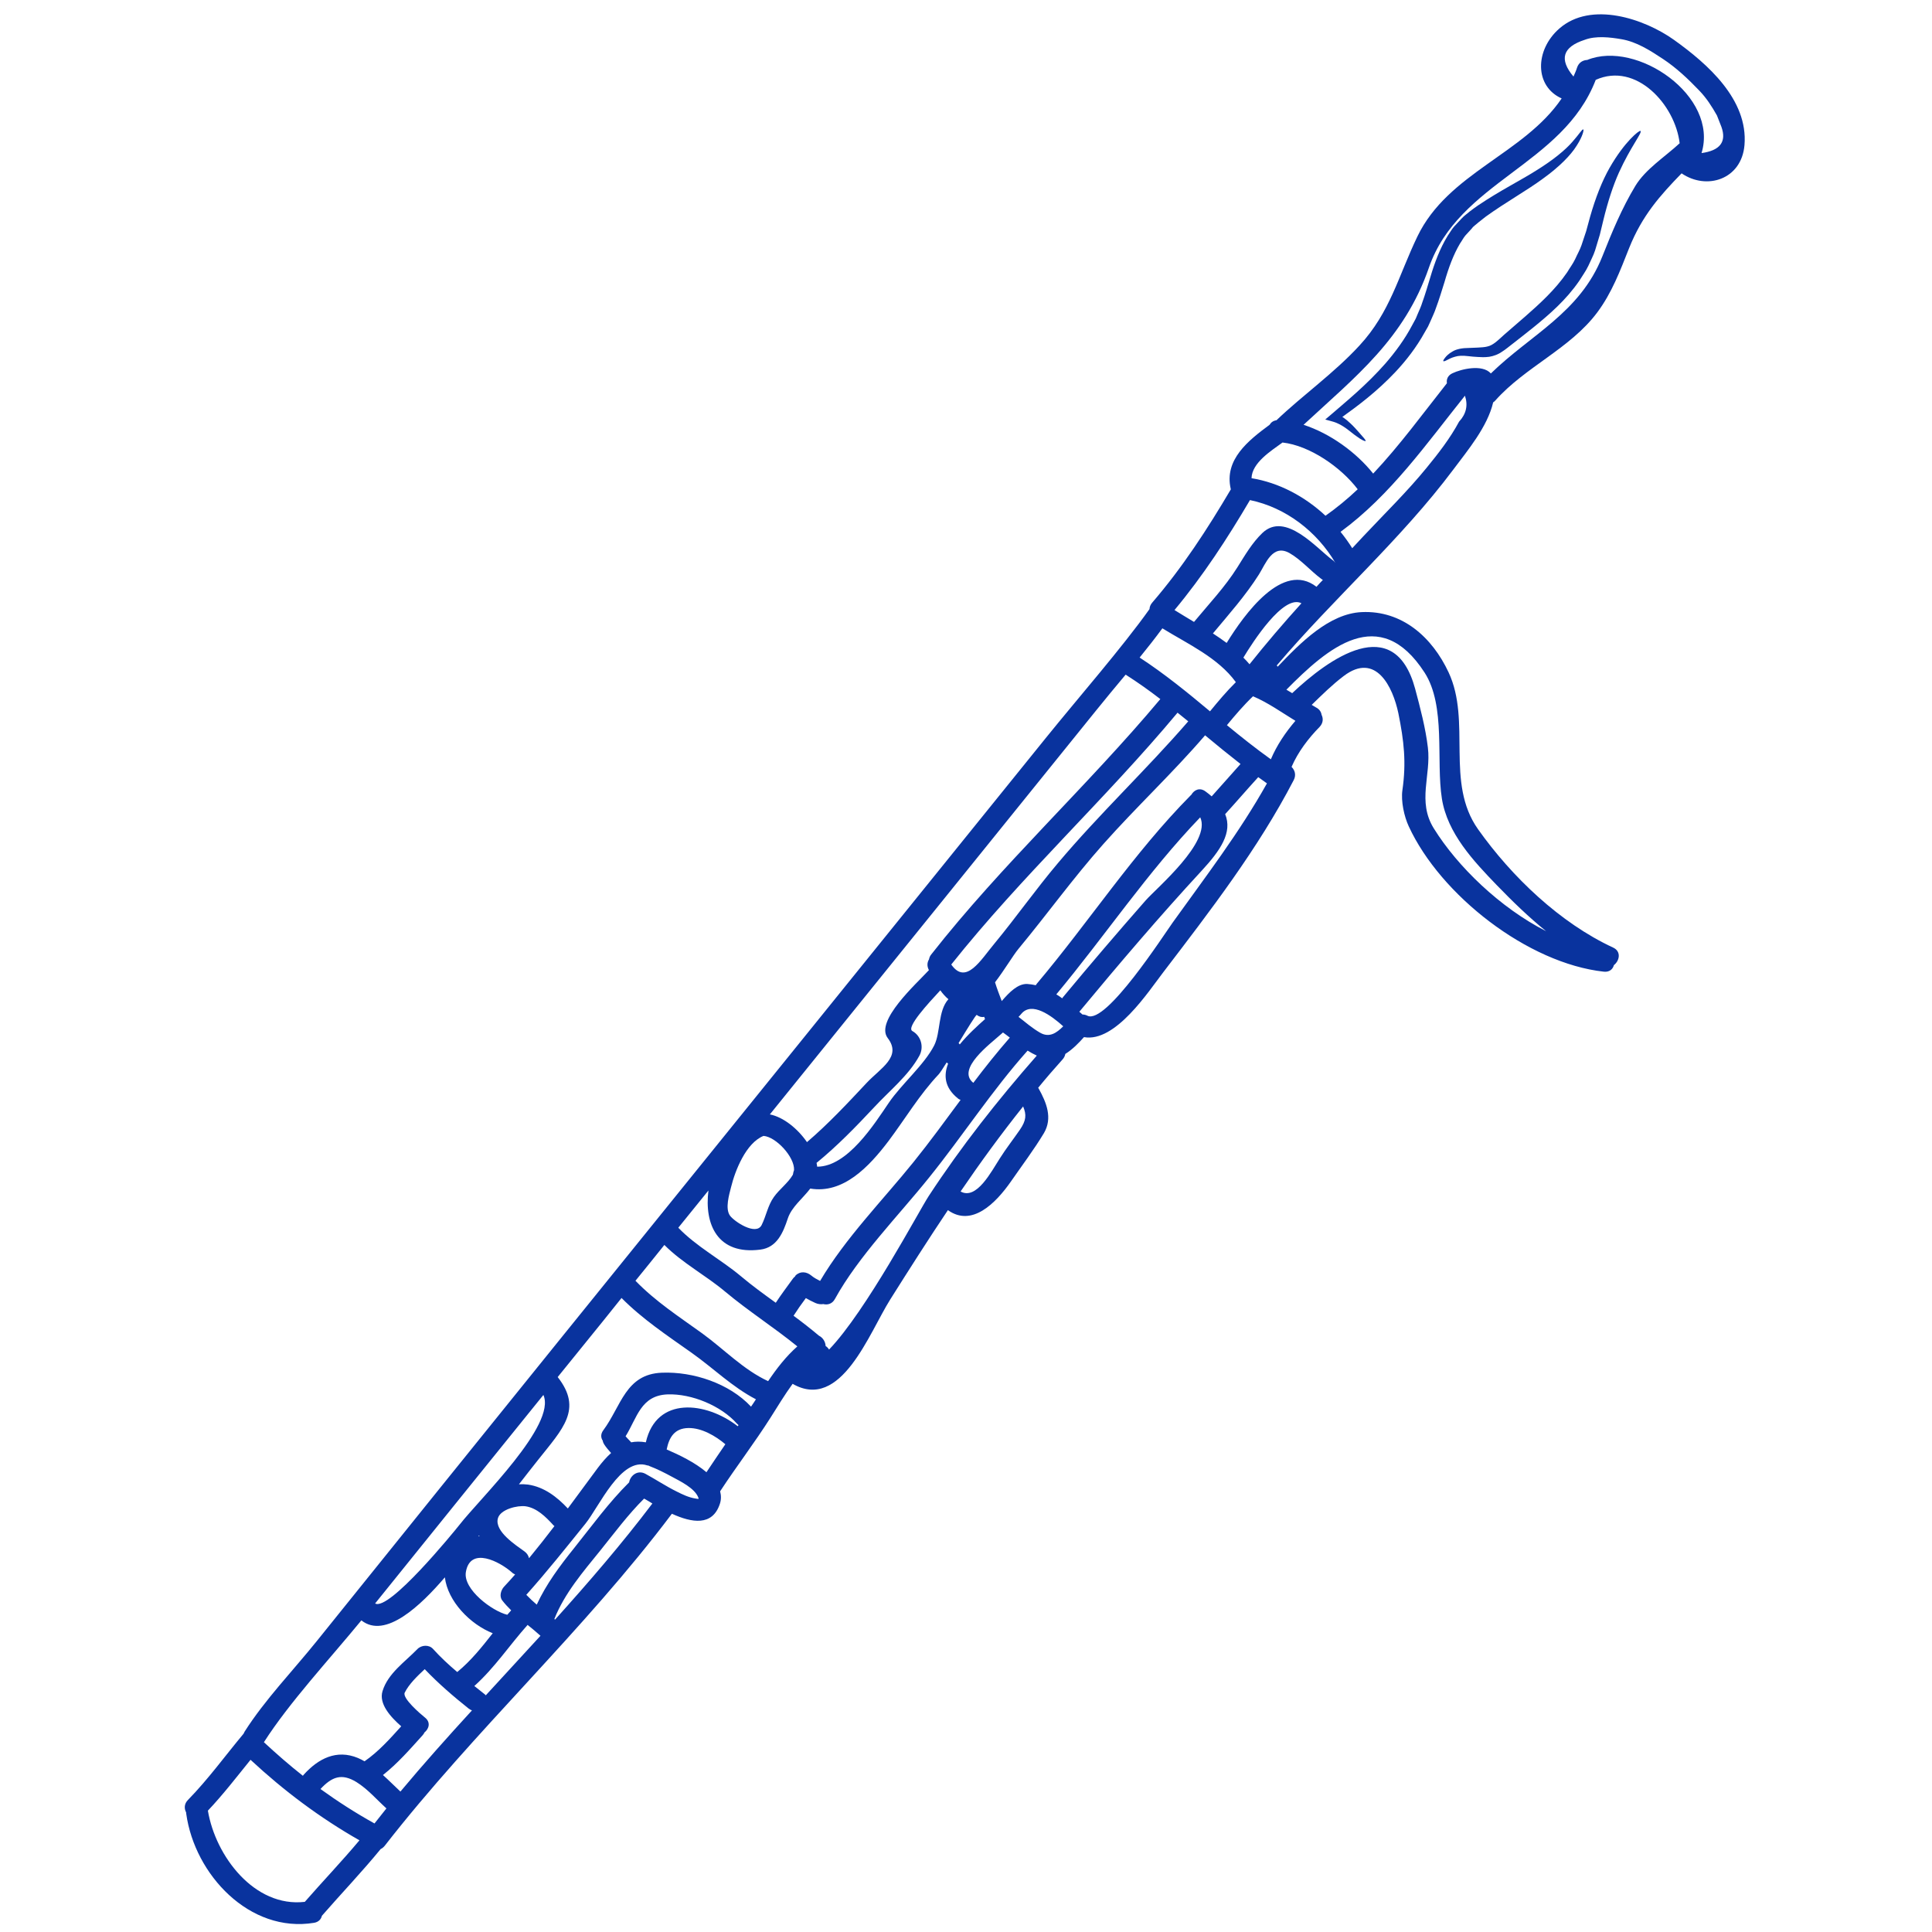 <svg xmlns="http://www.w3.org/2000/svg" xmlns:xlink="http://www.w3.org/1999/xlink" width="1080" viewBox="0 0 810 810" height="1080" preserveAspectRatio="xMidYMid meet"><path fill="#09339e" d="M 127.793 797.359 C 135.352 788.707 143.324 780.367 150.699 771.559 C 134.074 762.098 119.008 750.785 105.039 737.805 C 99.199 745.023 93.543 752.375 87.16 759.125 C 90.34 778.176 106.656 799.809 127.793 797.359 Z M 157.008 764.492 C 158.648 762.41 160.316 760.297 162.012 758.188 C 157.945 754.512 154.168 750.082 149.477 747.16 C 143.223 743.305 139.129 744.945 134.359 750.055 C 141.578 755.266 149.109 760.113 157.008 764.492 Z M 206.582 684.742 C 197.121 681.012 187.711 671.344 186.512 661.309 C 176.477 673.012 161.57 687.348 151.508 679.344 C 137.98 695.844 121.379 713.672 110.641 730.43 C 115.957 735.355 121.379 740.098 126.984 744.504 C 127.141 744.32 127.191 744.191 127.348 744.035 C 133.473 737.258 141.109 733.348 150.023 737.023 C 150.988 737.441 151.926 737.91 152.84 738.43 C 158.703 734.363 163.445 729.047 168.215 723.758 C 163.785 719.875 158.727 714.348 160.371 709.031 C 162.637 701.551 169.805 696.754 174.992 691.387 C 176.688 689.641 179.867 689.457 181.535 691.309 C 184.688 694.801 188.129 697.98 191.699 701.004 C 197.434 696.312 202.02 690.551 206.582 684.742 Z M 197.875 717.086 C 197.379 716.93 196.938 716.668 196.492 716.328 C 190.109 711.246 183.801 705.824 178.066 699.805 C 174.863 702.777 171.422 706.137 169.676 709.656 C 168.582 711.977 176.215 718.52 178.121 720.055 C 180.648 722.012 179.918 724.773 177.938 726.363 C 177.754 726.727 177.547 727.145 177.207 727.484 C 171.891 733.375 166.73 739.316 160.555 744.191 C 163.055 746.434 165.453 748.855 167.875 751.125 C 177.57 739.523 187.66 728.238 197.875 717.086 Z M 201.027 644.109 C 200.949 643.953 200.926 643.848 200.848 643.719 C 200.77 643.848 200.664 643.953 200.586 644.055 C 200.742 644.055 200.871 644.109 201.027 644.109 Z M 215.965 660.109 C 215.52 659.875 215.051 659.668 214.633 659.25 C 209.551 654.742 197.172 648.199 195.32 659.07 C 194.07 666.367 206.426 675.516 212.68 677 C 213.199 676.375 213.746 675.773 214.32 675.148 C 212.992 673.82 211.688 672.465 210.543 670.953 C 209.266 669.285 209.996 666.73 211.246 665.324 C 212.863 663.602 214.426 661.855 215.965 660.109 Z M 203.66 710.777 C 211.297 702.438 218.961 694.148 226.598 685.809 C 224.824 684.191 223 682.707 221.203 681.25 C 213.566 689.797 207.387 699.23 198.867 706.867 C 200.273 707.961 201.629 709.082 203.035 710.18 C 203.297 710.359 203.48 710.543 203.66 710.777 Z M 192.766 639.129 C 201.262 628.234 233.398 597.324 227.82 584.84 C 204.285 613.953 180.75 643.09 157.27 672.258 C 163.082 675.594 190.031 642.57 192.766 639.129 Z M 232.461 639.809 C 232.227 639.676 232.043 639.52 231.863 639.285 C 228.812 635.949 225.086 632.223 220.367 631.52 C 217.031 631.051 209.707 632.746 208.719 636.652 C 207.336 642.102 216.277 647.809 219.926 650.469 C 220.992 651.25 221.539 652.238 221.801 653.281 C 225.449 648.852 228.996 644.344 232.461 639.809 Z M 273.512 630.348 C 272.285 629.59 271.113 628.887 270.043 628.289 C 263.293 635.012 257.637 642.648 251.645 650.102 C 244.449 658.992 236.656 668.035 232.41 678.797 C 232.539 678.875 232.59 678.953 232.723 679.008 C 246.898 663.266 260.738 647.234 273.512 630.348 Z M 291.414 628.234 C 292.98 628.496 293.082 628.602 292.719 627.715 C 291.129 623.855 285.188 621.016 281.773 619.164 C 278.695 617.496 275.57 615.906 272.285 614.656 C 272.18 614.633 272.051 614.551 271.945 614.473 C 271.766 614.449 271.582 614.395 271.348 614.371 C 260.297 610.695 251.199 631.703 245.441 638.816 C 237.309 648.902 229.281 658.992 220.656 668.633 C 222.062 670.094 223.496 671.449 225.031 672.75 C 229.02 664.125 234.703 656.516 240.672 649.086 C 248.152 639.73 255.238 629.93 263.762 621.484 C 264.258 618.645 267.309 616.117 270.617 617.914 C 275.023 620.312 279.191 623.102 283.676 625.316 C 286.098 626.543 288.707 627.793 291.414 628.234 Z M 296.184 617.238 C 298.793 613.301 301.449 609.391 304.109 605.508 L 304.082 605.484 C 299.992 602.016 294.18 598.629 288.652 598.707 C 282.762 598.785 280.52 602.641 279.504 607.699 C 284.664 609.914 291.391 613.145 296.184 617.238 Z M 309.297 597.949 C 309.426 597.82 309.531 597.664 309.633 597.48 C 309.426 597.301 309.191 597.117 308.98 596.883 C 302.336 589.375 289.98 584.242 279.871 584.605 C 268.637 585.051 267.125 594.379 262.277 602.172 C 262.875 602.875 263.527 603.527 264.18 604.207 C 264.363 604.387 264.465 604.52 264.621 604.699 C 266.5 604.336 268.559 604.309 270.773 604.699 C 275.203 585.23 296.004 587.629 309.297 597.949 Z M 314.871 589.742 C 315.578 588.75 316.254 587.707 316.93 586.664 C 306.871 581.426 299.207 573.688 289.824 567.066 C 279.66 559.871 269.367 553.043 260.582 544.184 C 258.055 547.336 255.527 550.488 253 553.645 C 246.613 561.516 240.227 569.465 233.816 577.336 C 244.398 590.836 235.953 598.992 225.605 612.051 C 222.895 615.438 220.238 618.879 217.578 622.293 C 218.883 622.215 220.133 622.266 221.383 622.422 C 228.133 623.414 233.531 627.586 238.066 632.434 C 242.262 626.801 246.457 621.094 250.68 615.359 C 252.453 613.016 254.277 610.902 256.203 609.184 C 255.137 607.984 254.094 606.812 253.258 605.484 C 252.973 605.012 252.766 604.52 252.711 604.023 C 251.879 602.797 251.746 601.207 252.973 599.594 C 260.48 589.453 262.277 576.082 277.523 575.512 C 290.609 574.988 305.777 579.992 314.871 589.742 Z M 322.039 579.055 C 325.637 573.738 329.52 568.707 334.289 564.484 C 324.488 556.512 313.777 549.68 304.082 541.574 C 295.77 534.59 286.176 529.613 278.539 521.949 C 274.5 526.98 270.488 531.984 266.422 536.961 C 274.812 545.641 284.742 552.055 294.492 559.09 C 303.641 565.738 311.668 574.258 322.039 579.055 Z M 332.91 490.57 C 333.195 485.07 325.324 476.602 320.109 476.234 C 312.762 479.18 308.199 490.754 306.508 497.688 C 305.723 500.789 303.926 506.676 306.039 509.648 C 307.73 512.047 316.984 518.277 319.328 513.586 C 321.258 509.699 321.91 505.375 324.465 501.828 C 326.785 498.57 330.328 496.043 332.359 492.602 C 332.387 492.5 332.438 492.367 332.465 492.316 C 332.543 491.719 332.699 491.117 332.91 490.57 Z M 397.621 418.922 C 396.371 417.879 395.227 416.602 394.234 415.195 C 389.18 420.645 379.82 430.754 382.508 432.266 C 386.207 434.328 387.457 439.02 385.426 442.668 C 380.918 450.93 372.812 457.391 366.477 464.246 C 358.789 472.457 351.047 480.434 342.344 487.547 C 342.473 488.07 342.527 488.617 342.605 489.137 C 355.324 489.164 366.582 471.258 372.656 462.316 C 377.973 454.5 387.457 446.496 391.656 438.312 C 394.418 432.867 393.168 423.902 397.621 418.922 Z M 402.73 461.145 C 402.312 460.988 401.871 460.781 401.508 460.441 C 396.031 455.984 395.562 450.93 397.492 445.949 C 397.309 445.77 397.074 445.613 396.895 445.43 C 395.355 447.906 394.129 449.781 393.582 450.383 C 385.504 458.93 379.562 468.988 372.523 478.371 C 364.211 489.344 353.445 500.605 339.711 498.312 C 336.559 502.48 331.918 505.973 330.301 510.82 C 328.348 516.711 325.793 523.02 318.781 523.906 C 300.824 526.227 295.223 513.297 297.02 499.117 C 292.797 504.332 288.574 509.52 284.379 514.73 C 292.094 522.73 302.074 527.918 310.598 535.035 C 315.289 538.996 320.27 542.594 325.246 546.188 C 327.461 542.801 329.91 539.57 332.258 536.312 C 332.543 535.867 332.91 535.477 333.324 535.164 C 333.402 535.008 333.457 534.852 333.559 534.746 C 335.461 532.844 338.148 533.133 340.102 534.746 C 341.223 535.688 342.5 536.363 343.828 537.039 C 354.41 519.109 370.047 503.262 383.055 487.129 C 389.855 478.688 396.27 469.875 402.73 461.145 Z M 412.973 427.262 C 412.871 426.949 412.738 426.613 412.637 426.324 C 411.672 426.559 410.578 426.324 409.508 425.516 C 409.223 425.309 405.625 431.148 401.898 437.297 C 402.055 437.508 402.234 437.688 402.391 437.871 C 405.703 433.805 409.77 430.129 412.973 427.262 Z M 423.375 435.031 C 422.461 434.301 421.496 433.598 420.531 432.895 C 420.531 432.867 420.508 432.867 420.508 432.867 C 420.168 433.152 419.828 433.492 419.465 433.777 C 415.215 437.609 400.906 448.164 407.996 453.926 C 408.023 453.953 408.074 453.953 408.074 453.977 C 412.973 447.488 418.031 441.156 423.375 435.031 Z M 427.57 473.68 C 430.281 469.746 430.41 467.348 428.949 463.883 C 419.699 475.48 411.02 487.363 402.73 499.535 C 409.43 503.289 415.66 491.09 419.176 485.672 C 421.785 481.527 424.809 477.695 427.57 473.68 Z M 434.684 442.562 C 433.355 441.961 432.078 441.258 430.828 440.477 C 415.918 457.184 403.59 476.234 389.543 493.672 C 376.695 509.699 359.938 526.641 350.031 544.625 C 348.887 546.711 346.93 547.18 345.184 546.738 C 344.117 546.918 342.941 546.762 341.875 546.293 C 340.465 545.668 339.137 544.965 337.859 544.234 C 336.035 546.66 334.316 549.109 332.699 551.637 C 336.348 554.32 339.918 557.109 343.359 560.004 C 344.922 560.758 346.07 562.48 346.148 564.328 C 346.746 564.695 347.219 565.215 347.582 565.816 C 363.117 549.68 385.242 507.746 389.359 501.465 C 402.992 480.641 418.316 461.223 434.684 442.562 Z M 436.117 432.996 C 439.977 435.188 443 433.051 445.762 430.285 C 440.73 425.727 432.625 419.809 428.246 424.996 C 427.883 425.492 427.438 425.883 427.023 426.324 C 429.969 428.645 432.887 431.148 436.117 432.996 Z M 486.473 293.09 C 481.781 289.469 476.961 286.055 471.93 282.848 C 467.707 287.93 463.457 292.984 459.367 298.094 C 413.859 354.496 368.328 410.844 322.77 467.219 C 328.426 468.34 334.418 473.16 338.328 478.844 C 347.297 471.18 355.246 462.656 363.324 454.031 C 369.16 447.801 378.207 443.082 372.184 435.211 C 366.738 428.098 384.07 412.562 389.438 406.75 C 389.438 406.699 389.414 406.672 389.414 406.648 C 388.555 405.004 388.734 403.441 389.492 402.215 C 389.621 401.512 389.883 400.809 390.43 400.156 C 420.09 362.34 455.664 329.867 486.473 293.09 Z M 498.176 302.422 C 496.688 301.195 495.176 299.973 493.691 298.797 C 463.355 335.156 428.324 367.293 398.82 404.379 C 405 413.242 411.227 402.398 416.859 395.676 C 425.98 384.648 434.215 372.895 443.469 361.949 C 460.852 341.281 480.531 322.801 498.176 302.422 Z M 480.32 377.508 C 484.961 372.242 507.973 352.984 503.203 342.664 C 481.051 365.703 463.301 392.363 442.867 416.891 C 443.73 417.41 444.535 417.957 445.344 418.559 C 445.477 418.324 445.578 418.141 445.762 417.957 C 457.074 404.328 468.617 390.828 480.32 377.508 Z M 507.297 298.227 C 510.762 294.004 514.281 289.805 518.141 286 C 510.633 275.707 498.098 270.051 487.332 263.43 C 484.258 267.602 481.051 271.668 477.793 275.68 C 488.191 282.457 497.785 290.273 507.297 298.227 Z M 508 333.879 C 512.066 329.371 516.055 324.809 520.094 320.301 C 515.09 316.391 510.137 312.375 505.238 308.285 C 491.633 324.105 476.41 338.309 462.57 353.895 C 450.012 368.023 439.039 383.293 426.996 397.812 C 424.781 400.469 421.234 406.516 417.172 411.832 C 417.977 414.492 418.996 417.074 419.984 419.703 C 423.191 415.977 426.762 412.355 430.695 412.539 C 431.922 412.617 433.07 412.797 434.242 413.059 C 434.371 412.824 434.504 412.641 434.684 412.434 C 456.629 386.422 475.211 357.699 499.219 333.438 C 499.297 333.359 499.426 333.281 499.477 333.203 C 500.625 331.195 502.996 329.996 505.422 331.82 C 506.359 332.496 507.191 333.176 508 333.879 Z M 531.172 328.434 C 529.918 327.57 528.719 326.688 527.523 325.824 C 522.832 330.961 518.32 336.227 513.656 341.332 C 516.785 348.996 511.727 356.477 503.832 365.023 C 486.133 384.18 469.168 404.117 452.512 424.188 C 452.953 424.551 453.398 424.969 453.84 425.336 C 454.492 425.336 455.25 425.492 455.926 425.855 C 463.668 429.688 487.934 391.949 491.711 386.707 C 505.473 367.5 519.652 349.023 531.172 328.434 Z M 532.812 318.344 C 535.289 312.48 538.965 307.035 543.105 302.211 C 537.242 298.617 531.641 294.602 525.332 291.918 C 521.398 295.672 517.852 299.84 514.387 304.035 C 520.406 308.988 526.48 313.809 532.812 318.344 Z M 545.637 252.926 C 538.102 248.992 525.125 269.371 521.293 275.707 C 522.18 276.594 523.066 277.531 523.871 278.496 C 530.805 269.789 538.102 261.266 545.637 252.926 Z M 551.941 246.02 C 552.828 245.031 553.688 244.066 554.629 243.129 C 554.445 243.023 554.262 242.945 554.078 242.789 C 549.52 239.426 545.559 234.707 540.656 231.895 C 533.566 227.879 530.648 236.297 527.836 240.809 C 522.309 249.566 515.195 257.566 508.523 265.566 C 510.477 266.871 512.406 268.148 514.281 269.555 C 521.684 257.539 537.816 235.047 551.941 246.02 Z M 555.723 216.23 C 560.492 212.844 564.973 209.168 569.223 205.129 C 562.211 195.875 549.074 186.777 537.688 185.527 C 537.633 185.555 537.582 185.578 537.555 185.633 C 532.941 189.02 524.891 194 524.707 200.488 C 536.227 202.363 547.07 208.152 555.723 216.23 Z M 558.746 234.863 C 559.242 235.18 559.555 235.594 559.891 236.039 C 552.176 222.875 539.066 212.762 524.055 209.664 C 514.566 225.797 504.352 241.434 492.414 255.77 C 495.098 257.461 497.863 259.078 500.598 260.746 C 506.723 253.371 513.684 245.969 518.738 237.914 C 521.918 232.859 524.941 227.594 529.242 223.477 C 538.887 214.25 551.891 229.809 558.746 234.863 Z M 611.73 176.77 C 614.73 173.539 615.535 169.914 614.18 165.902 C 598.074 186.023 582.984 207.629 562.027 222.98 C 563.801 225.168 565.469 227.488 566.93 229.836 C 568.492 228.191 570.082 226.473 571.645 224.777 C 580.508 215.344 589.891 206.195 598.102 196.137 C 603.078 190.062 607.977 183.754 611.73 176.77 Z M 648.219 390.41 C 640.922 384.52 634.172 377.953 627.527 371.098 C 617.754 360.957 606.805 349.359 604.512 334.793 C 602.012 318.84 606.258 295.957 597.266 281.988 C 578.344 252.719 556.582 271.691 539.328 289.156 C 540.137 289.625 540.945 290.145 541.754 290.613 C 556.973 276.281 584.496 256.238 593.305 288.766 C 595.414 296.66 597.711 305.367 598.648 313.445 C 600.055 325.016 594.086 335.988 601.125 347.301 C 611.078 363.332 628.961 380.609 648.219 390.41 Z M 685.645 77.914 C 689.973 70.824 697.973 65.82 704.203 60.059 C 702.328 43.953 686.012 25.863 669.02 33.477 C 655.23 69.312 611.602 76.012 599.09 112.188 C 588.77 142.082 568.309 157.902 546.523 178.102 C 557.676 181.723 568.648 189.672 575.711 198.559 C 586.867 186.699 596.59 173.355 606.625 160.664 C 606.363 159.074 606.961 157.406 608.941 156.492 C 612.617 154.723 621.48 152.582 625.051 156.57 C 641.809 140.23 662.371 131.16 671.781 107.52 C 675.848 97.277 679.938 87.375 685.645 77.914 Z M 713.379 64.18 C 721.172 63.109 723.934 59.434 721.719 53.207 C 721.094 51.617 720.465 50.027 719.84 48.41 C 717.703 44.629 715.488 41.164 712.465 38.012 C 707.773 33.109 702.848 28.445 697.168 24.691 C 691.797 21.148 686.195 17.523 679.758 16.43 C 675.039 15.621 669.098 14.918 664.406 16.691 C 655.074 19.715 653.613 24.875 659.688 32.094 C 660.234 30.844 660.809 29.617 661.199 28.316 C 661.93 26.152 663.676 25.215 665.449 25.137 C 686.195 16.664 720.676 40.25 713.379 64.18 Z M 701.832 16.719 C 715.934 26.805 732.949 41.738 731.387 60.789 C 730.188 75.281 715.516 79.867 705.012 72.676 C 696.047 81.926 688.488 90.293 682.988 104.082 C 679.234 113.566 675.77 122.793 669.645 131.004 C 658.332 146.145 639.488 153.809 626.977 167.855 C 626.691 168.223 626.352 168.484 626.016 168.691 C 623.617 178.984 615.277 188.863 609.387 196.762 C 587.336 226.238 559.109 250.895 535.289 278.988 C 535.34 279.043 535.34 279.043 535.34 279.066 C 535.445 279.227 535.551 279.383 535.68 279.512 C 545.246 269.449 557.285 257.254 570.891 256.629 C 587.859 255.848 600.422 267.133 607.328 281.883 C 616.996 302.578 605.816 328.117 619.68 347.668 C 633.832 367.629 654.086 386.969 676.289 397.266 C 679.781 398.855 679.051 402.766 676.629 404.641 C 676.184 406.336 674.777 407.637 672.406 407.379 C 640.559 403.883 603.992 375.371 590.645 346.492 C 588.691 342.324 587.309 335.91 587.961 331.297 C 589.656 319.648 588.613 310.578 586.27 299.031 C 583.973 288.035 576.859 273.18 563.359 283.422 C 558.484 287.121 554.262 291.316 549.938 295.516 C 550.562 295.906 551.188 296.27 551.812 296.637 C 553.219 297.363 553.898 298.512 554.078 299.684 C 554.836 301.246 554.785 303.152 553.219 304.793 C 548.527 309.562 544.176 315.297 541.492 321.523 C 542.848 322.855 543.523 324.887 542.402 327.051 C 527.469 355.824 507.426 381.809 487.773 407.535 C 481.52 415.641 467.656 437.168 454.465 434.82 C 452.383 437.168 449.672 439.98 446.648 441.859 C 446.492 442.641 446.152 443.449 445.5 444.152 C 441.98 448.062 438.566 452.023 435.258 456.062 C 435.309 456.168 435.387 456.246 435.465 456.375 C 438.723 462.238 441.41 468.73 437.656 475.09 C 433.512 481.969 428.457 488.668 423.895 495.262 C 417.328 504.695 407.398 514.496 397.414 507.355 C 389.18 519.629 381.254 532.09 373.254 544.781 C 364.34 558.906 352.613 591.824 332.309 580.176 C 328.973 584.762 326 589.688 323.031 594.379 C 316.359 604.883 308.746 614.812 301.918 625.238 C 302.363 626.957 302.414 628.73 301.789 630.555 C 298.66 639.938 290.059 638.453 281.695 634.648 C 244.816 683.672 198.891 725.555 161.258 773.902 C 160.734 774.527 160.16 774.973 159.59 775.23 C 151.719 784.848 143.145 793.816 134.957 803.199 C 134.645 804.578 133.629 805.805 131.699 806.145 C 104.621 810.598 81.633 785.918 78.09 760.48 C 78.035 760.246 78.035 760.09 78.035 759.855 C 77.203 758.316 77.152 756.285 78.82 754.617 C 87.262 745.988 94.379 736.137 102.121 726.859 C 102.223 726.598 102.355 726.336 102.535 726.023 C 111.086 712.574 122.867 700.406 132.82 688.023 C 201.395 602.719 270.254 517.598 339.059 432.477 C 372.16 391.531 405.258 350.559 438.332 309.562 C 452.227 292.359 470.469 271.484 481.91 255.402 C 481.91 255.402 481.91 255.402 481.938 255.352 C 481.965 254.438 482.355 253.473 483.082 252.641 C 495.723 237.965 506.227 221.781 516.055 205.129 C 516.055 205.102 516 205.074 516 205.023 C 513.133 192.668 523.43 184.641 532.266 178.102 C 532.863 177.109 533.828 176.379 535.156 176.195 C 546.441 165.461 559.422 156.336 569.953 144.871 C 582.906 130.875 586.27 115.703 594.27 99.102 C 607.145 72.414 638.891 64.621 654.734 41.27 C 643.348 36.188 643.398 21.043 653.746 11.973 C 667.039 0.324 689.375 7.828 701.832 16.719 " fill-opacity="1" fill-rule="nonzero"></path><path fill="#09339e" d="M 687.785 54.898 C 688.645 55.551 683.664 61.492 678.738 72.363 C 676.289 77.809 674.074 84.609 672.199 92.352 C 671.703 94.309 671.234 96.34 670.738 98.398 C 670.086 100.562 669.434 102.727 668.758 104.941 C 668.055 107.156 666.883 109.242 665.918 111.457 C 664.875 113.672 663.414 115.602 662.113 117.738 C 656.508 125.895 649.445 131.914 643.086 137.102 C 639.934 139.684 636.832 142.027 634.066 144.219 C 632.609 145.312 631.332 146.461 629.664 147.5 C 628.125 148.598 626.172 149.301 624.371 149.586 C 622.363 149.848 620.957 149.742 619.602 149.664 C 618.117 149.586 616.84 149.48 615.613 149.324 C 613.219 149.039 611.496 149.09 610.012 149.562 C 608.551 149.953 607.43 150.551 606.598 150.992 C 605.762 151.438 605.27 151.543 605.113 151.41 C 605.008 151.23 605.215 150.785 605.816 150.031 C 606.336 149.324 607.352 148.258 609.047 147.32 C 610.715 146.301 613.27 145.887 615.719 145.887 C 616.918 145.832 618.195 145.754 619.523 145.73 C 620.934 145.652 622.469 145.574 623.539 145.285 C 625.938 144.793 627.891 142.809 630.707 140.258 C 633.414 137.91 636.336 135.355 639.438 132.699 C 645.457 127.406 651.973 121.543 657.027 114.191 C 658.148 112.289 659.504 110.543 660.418 108.59 C 661.277 106.633 662.371 104.785 663.051 102.805 C 663.703 100.824 664.379 98.84 665.004 96.938 C 665.551 94.879 666.098 92.875 666.645 90.918 C 668.914 82.941 671.676 75.906 674.805 70.406 C 681.113 59.355 687.34 54.457 687.785 54.898 " fill-opacity="1" fill-rule="nonzero"></path><path fill="#09339e" d="M 663.805 54.273 C 664.117 54.379 663.625 57.035 661.043 61.051 C 658.539 65.117 653.641 70.043 646.863 74.914 C 640.168 79.867 631.512 84.637 622.992 90.762 C 622 91.598 620.957 92.301 619.941 93.16 L 618.352 94.488 L 617.543 95.191 L 616.996 95.871 C 616.109 96.836 615.25 97.773 614.363 98.738 C 613.531 99.727 612.93 100.953 612.148 102.047 C 609.359 106.738 607.352 112.188 605.633 118.18 C 604.484 121.805 603.418 125.453 602.035 129.129 C 601.41 131.055 600.602 132.594 599.898 134.289 C 599.457 135.172 599.273 135.801 598.699 136.922 L 597.32 139.316 C 593.773 145.73 589.449 151.254 585.016 155.973 C 577.121 164.34 569.117 170.254 562.785 174.789 C 564.141 175.676 565.285 176.641 566.199 177.527 C 567.762 178.984 568.883 180.316 569.848 181.383 C 571.645 183.441 572.766 184.641 572.531 184.875 C 572.352 185.109 570.918 184.562 568.57 182.793 C 566.227 181.203 563.148 177.996 558.824 176.77 L 555.617 175.883 L 558.25 173.645 C 564.402 168.301 572.844 161.496 580.926 152.297 C 584.938 147.633 588.875 142.395 592.055 136.348 L 593.277 134.105 C 593.566 133.664 593.984 132.566 594.297 131.812 C 595 130.168 595.809 128.477 596.301 126.809 C 597.477 123.602 598.516 120.031 599.637 116.332 C 601.41 110.363 603.625 104.262 606.961 98.84 C 607.875 97.566 608.605 96.156 609.645 94.984 C 610.742 93.836 611.809 92.691 612.852 91.543 C 614.078 90.215 615.066 89.668 616.164 88.676 C 617.281 87.793 618.535 86.93 619.68 86.121 C 628.934 79.867 637.586 75.621 644.414 71.266 C 651.242 67.02 656.195 62.926 659.141 59.566 C 662.086 56.254 663.336 54.039 663.805 54.273 " fill-opacity="1" fill-rule="nonzero"></path></svg>
